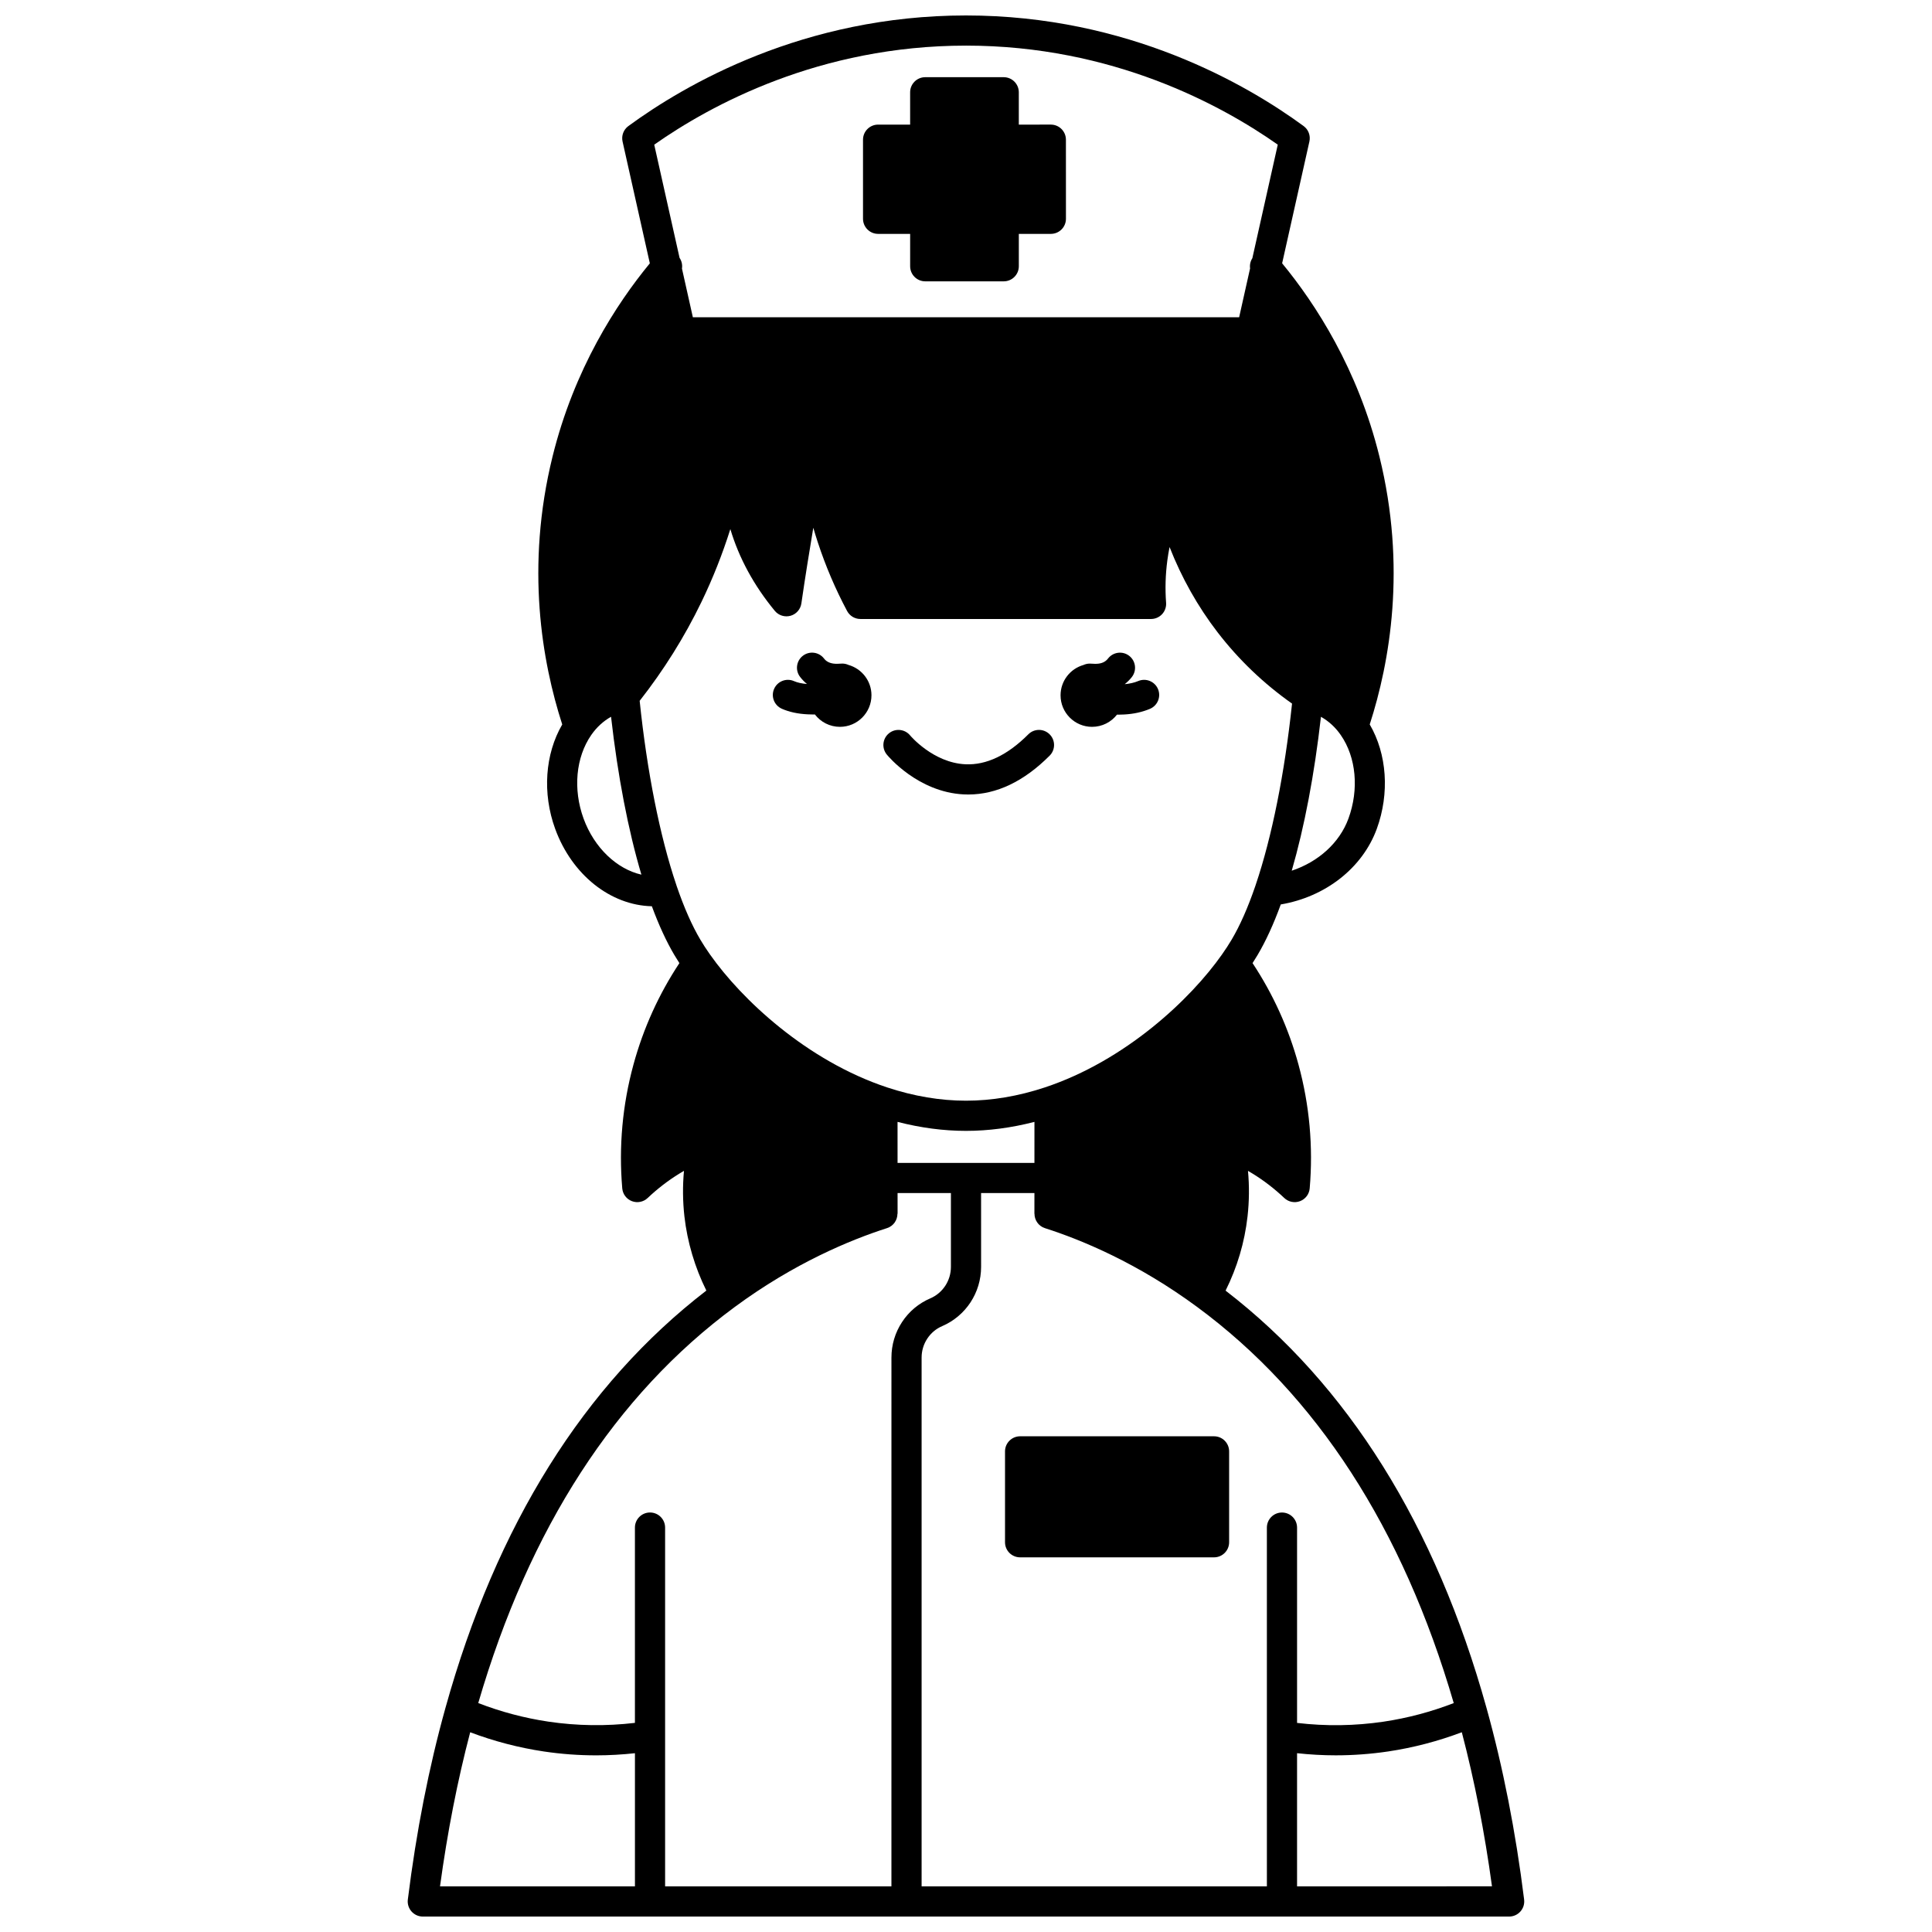 <?xml version="1.0" encoding="UTF-8"?>
<!-- Uploaded to: SVG Repo, www.svgrepo.com, Generator: SVG Repo Mixer Tools -->
<svg width="800px" height="800px" version="1.1" viewBox="144 144 512 512" xmlns="http://www.w3.org/2000/svg">
 <defs>
  <clipPath id="a">
   <path d="m252 148.09h296v503.81h-296z"/>
  </clipPath>
 </defs>
 <path d="m433.41 336.62c2.688 0 5.074-1.27 6.609-3.238 0.129 0.004 0.254 0.012 0.383 0.012 0.508 0 1.016-0.016 1.52-0.047 2.5-0.133 4.801-0.637 6.836-1.5 2.031-0.863 2.981-3.207 2.121-5.242-0.863-2.035-3.207-2.981-5.242-2.121-1.012 0.43-2.234 0.703-3.57 0.828 0.68-0.543 1.324-1.168 1.895-1.902 1.352-1.746 1.031-4.258-0.711-5.609-1.746-1.352-4.258-1.031-5.609 0.711-0.207 0.27-0.418 0.48-0.68 0.672-1.141 0.859-2.699 0.758-3.535 0.703-0.273-0.02-0.488-0.027-0.641-0.027-0.59 0-1.148 0.137-1.656 0.367-3.5 0.996-6.07 4.215-6.07 8.031-0.008 4.617 3.742 8.363 8.352 8.363z"/>
 <g clip-path="url(#a)">
  <path d="m547.91 647.41c-2.234-17.965-5.59-35.055-9.973-50.801-13.484-48.438-36.738-85.617-69.145-110.58 3.082-6.188 5.047-12.789 5.82-19.684 0.449-4.023 0.488-8.059 0.117-12.055 0.418 0.242 0.832 0.488 1.242 0.742 2.973 1.828 5.789 4 8.379 6.453 1.113 1.055 2.738 1.379 4.172 0.836 1.438-0.547 2.434-1.867 2.562-3.394 0.945-11.062-0.051-22.09-2.965-32.781-2.629-9.648-6.734-18.68-12.18-26.914 0.465-0.719 0.906-1.426 1.312-2.113 2.188-3.68 4.258-8.188 6.168-13.434 11.809-1.988 21.641-9.641 25.441-20.027 3.445-9.441 2.699-19.844-1.867-27.676 5.332-16.508 9.793-41.703 2.574-70.977-5.723-23.219-16.922-40.453-25.789-51.227l7.227-32.281c0.348-1.551-0.258-3.16-1.539-4.098-14.938-10.941-46.422-29.305-89.473-29.305-43.047 0-74.531 18.363-89.469 29.312-1.281 0.938-1.887 2.551-1.539 4.098l7.227 32.281c-8.867 10.773-20.066 28.008-25.789 51.227-7.219 29.273-2.758 54.469 2.574 70.977-4.566 7.836-5.312 18.238-1.867 27.676 4.473 12.234 14.707 20.25 25.617 20.5 1.859 5.035 3.871 9.391 5.984 12.953 0.41 0.691 0.852 1.398 1.316 2.113-5.445 8.23-9.551 17.266-12.18 26.914-2.914 10.688-3.91 21.719-2.965 32.781 0.133 1.531 1.125 2.852 2.562 3.394 1.434 0.543 3.059 0.223 4.172-0.836 2.59-2.453 5.41-4.625 8.391-6.461 0.406-0.25 0.816-0.496 1.23-0.738-0.371 4-0.332 8.031 0.117 12.059 0.77 6.805 2.769 13.535 5.816 19.672-32.406 24.965-55.66 62.148-69.141 110.59-4.379 15.684-7.731 32.773-9.973 50.805-0.141 1.137 0.215 2.281 0.973 3.141 0.762 0.863 1.852 1.355 2.996 1.355h287.89c1.145 0 2.238-0.492 2.996-1.352 0.762-0.859 1.117-2 0.973-3.141zm-18.656-52.074c-5.988 2.316-12.219 3.973-18.574 4.922-7.59 1.125-15.289 1.238-22.945 0.332v-51.758c0-2.207-1.789-4-4-4-2.207 0-4 1.789-4 4l0.004 95.074h-91.504v-140.13c0-1.793 0.516-3.527 1.496-5.016 0.973-1.484 2.34-2.633 3.965-3.328 6.258-2.695 10.305-8.859 10.305-15.699l-0.004-19.559h14.137l-0.004 5.488h0.02c0 1.691 1.066 3.266 2.762 3.809 9.699 3.102 24.578 9.25 40.379 20.91 31.605 23.305 54.453 58.605 67.965 104.95zm-206.01-216.78c-0.008-0.02-0.012-0.043-0.02-0.062-4.344-12.824-7.769-30.074-9.707-48.766 6.391-8.145 11.906-16.949 16.379-26.211 3.019-6.246 5.57-12.691 7.652-19.297 2.293 7.672 6.242 14.949 11.785 21.664 1.008 1.223 2.641 1.727 4.164 1.305 1.523-0.43 2.652-1.715 2.875-3.281 1.051-7.277 2.121-13.781 3.16-20.043 0.379 1.309 0.781 2.609 1.207 3.902 2.051 6.25 4.656 12.355 7.75 18.156 0.695 1.305 2.051 2.117 3.527 2.117h77.02c1.113 0 2.176-0.465 2.93-1.277 0.758-0.816 1.141-1.91 1.059-3.019-0.277-3.715-0.168-7.488 0.328-11.211 0.156-1.195 0.355-2.383 0.594-3.562 3.168 8.105 7.473 15.77 12.727 22.598 5.594 7.269 12.23 13.609 19.73 18.891-1.949 18.418-5.344 35.387-9.633 48.043-0.039 0.094-0.066 0.195-0.098 0.293-1.957 5.715-4.07 10.508-6.293 14.246-0.73 1.234-1.582 2.543-2.531 3.891-8.297 11.828-25.578 28.156-46.965 35.246-7.051 2.332-14.078 3.516-20.887 3.516s-13.836-1.184-20.883-3.516c-21.344-7.078-38.59-23.348-46.914-35.172-0.016-0.023-0.031-0.043-0.047-0.062-0.004-0.004-0.008-0.012-0.012-0.016-0.945-1.344-1.797-2.652-2.531-3.891-2.223-3.742-4.344-8.547-6.301-14.273-0.02-0.066-0.043-0.137-0.066-0.207zm58.613 62.754c6.106 1.574 12.188 2.383 18.141 2.383s12.035-0.809 18.141-2.383l-0.004 10.871h-36.273zm119.5-80.391c-2.359 6.449-7.977 11.477-15.035 13.828 3.371-11.629 6.012-25.516 7.742-40.785 2.039 1.137 3.84 2.781 5.258 4.84 4.086 5.891 4.863 14.367 2.035 22.117zm-101.36-204.83c38.84 0 67.746 15.785 82.625 26.246l-6.734 30.086c-0.52 0.812-0.734 1.77-0.605 2.707l-2.898 12.953h-144.77l-2.887-12.902c0.152-0.98-0.066-1.996-0.637-2.844l-6.715-29.996c14.883-10.461 43.785-26.25 82.625-26.25zm-101.35 204.83c-2.828-7.758-2.051-16.23 2.035-22.129 1.418-2.055 3.219-3.699 5.254-4.836 1.785 15.73 4.527 30 8.043 41.836-6.492-1.473-12.492-7.094-15.332-14.871zm40.062 129.45c15.789-11.648 30.664-17.797 40.359-20.902 1.699-0.543 2.762-2.117 2.762-3.809h0.039l-0.004-5.488h14.137v19.562c0 3.644-2.148 6.922-5.457 8.348-3.066 1.309-5.664 3.484-7.5 6.289-1.836 2.793-2.805 6.043-2.805 9.402l-0.004 140.13h-59.977v-95.074c0-2.207-1.789-4-4-4-2.207 0-4 1.789-4 4v51.754c-7.652 0.906-15.355 0.797-22.941-0.328-6.359-0.949-12.594-2.606-18.578-4.922 13.512-46.355 36.363-81.66 67.969-104.96zm-70.105 112.7c6.309 2.379 12.859 4.098 19.543 5.094 4.598 0.684 9.23 1.023 13.871 1.023 3.414 0 6.836-0.199 10.246-0.566v35.281h-51.656c1.953-14.359 4.637-28.047 7.996-40.832zm219.13 40.832v-35.285c3.41 0.371 6.832 0.566 10.246 0.566 4.641 0 9.277-0.344 13.875-1.023 6.68-0.996 13.23-2.715 19.539-5.094 3.363 12.828 6.047 26.52 7.996 40.832z"/>
 </g>
 <path d="m399.38 354.52c0.406 0.02 0.812 0.031 1.223 0.031 7.492 0 14.742-3.457 21.566-10.297 1.559-1.562 1.559-4.094-0.008-5.652-1.562-1.562-4.094-1.559-5.652 0.008-5.508 5.519-11.125 8.191-16.664 7.93-8.516-0.391-14.559-7.531-14.652-7.644-1.398-1.699-3.914-1.953-5.617-0.559-1.711 1.395-1.965 3.914-0.57 5.625 0.328 0.406 8.258 9.953 20.375 10.559z"/>
 <path d="m410.34 528.63v24.082c0 2.207 1.789 4 4 4h51.391c2.207 0 4-1.789 4-4v-24.082c0-2.207-1.789-4-4-4h-51.391c-2.211 0.004-4 1.793-4 4z"/>
 <path d="m376.71 205.98h8.488v8.578c0 2.207 1.789 4 4 4h20.801c2.207 0 4-1.789 4-4v-8.578h8.488c2.207 0 4-1.789 4-4l-0.008-20.961c0-2.207-1.789-4-4-4l-8.484 0.004v-8.566c0-2.207-1.789-4-4-4h-20.801c-2.207 0-4 1.789-4 4v8.566h-8.488c-2.207 0-4 1.789-4 4v20.961c0.008 2.207 1.797 3.996 4.004 3.996z"/>
 <path d="m351.18 331.82c1.953 0.867 4.285 1.367 6.902 1.488 0.48 0.023 0.957 0.039 1.438 0.039 0.145 0 0.285-0.008 0.43-0.012 1.527 1.996 3.934 3.285 6.641 3.285 4.609 0 8.355-3.75 8.355-8.367 0-3.82-2.578-7.039-6.082-8.035-0.504-0.23-1.059-0.363-1.645-0.363-0.148 0-0.367 0.012-0.641 0.027-0.836 0.055-2.394 0.152-3.594-0.746-0.203-0.148-0.414-0.359-0.621-0.629-1.352-1.746-3.863-2.062-5.609-0.711-1.746 1.352-2.066 3.863-0.711 5.609 0.562 0.723 1.18 1.352 1.812 1.863-1.344-0.113-2.551-0.371-3.426-0.758-2.019-0.898-4.383 0.016-5.277 2.031-0.902 2.019 0.012 4.379 2.027 5.277z"/>
</svg>